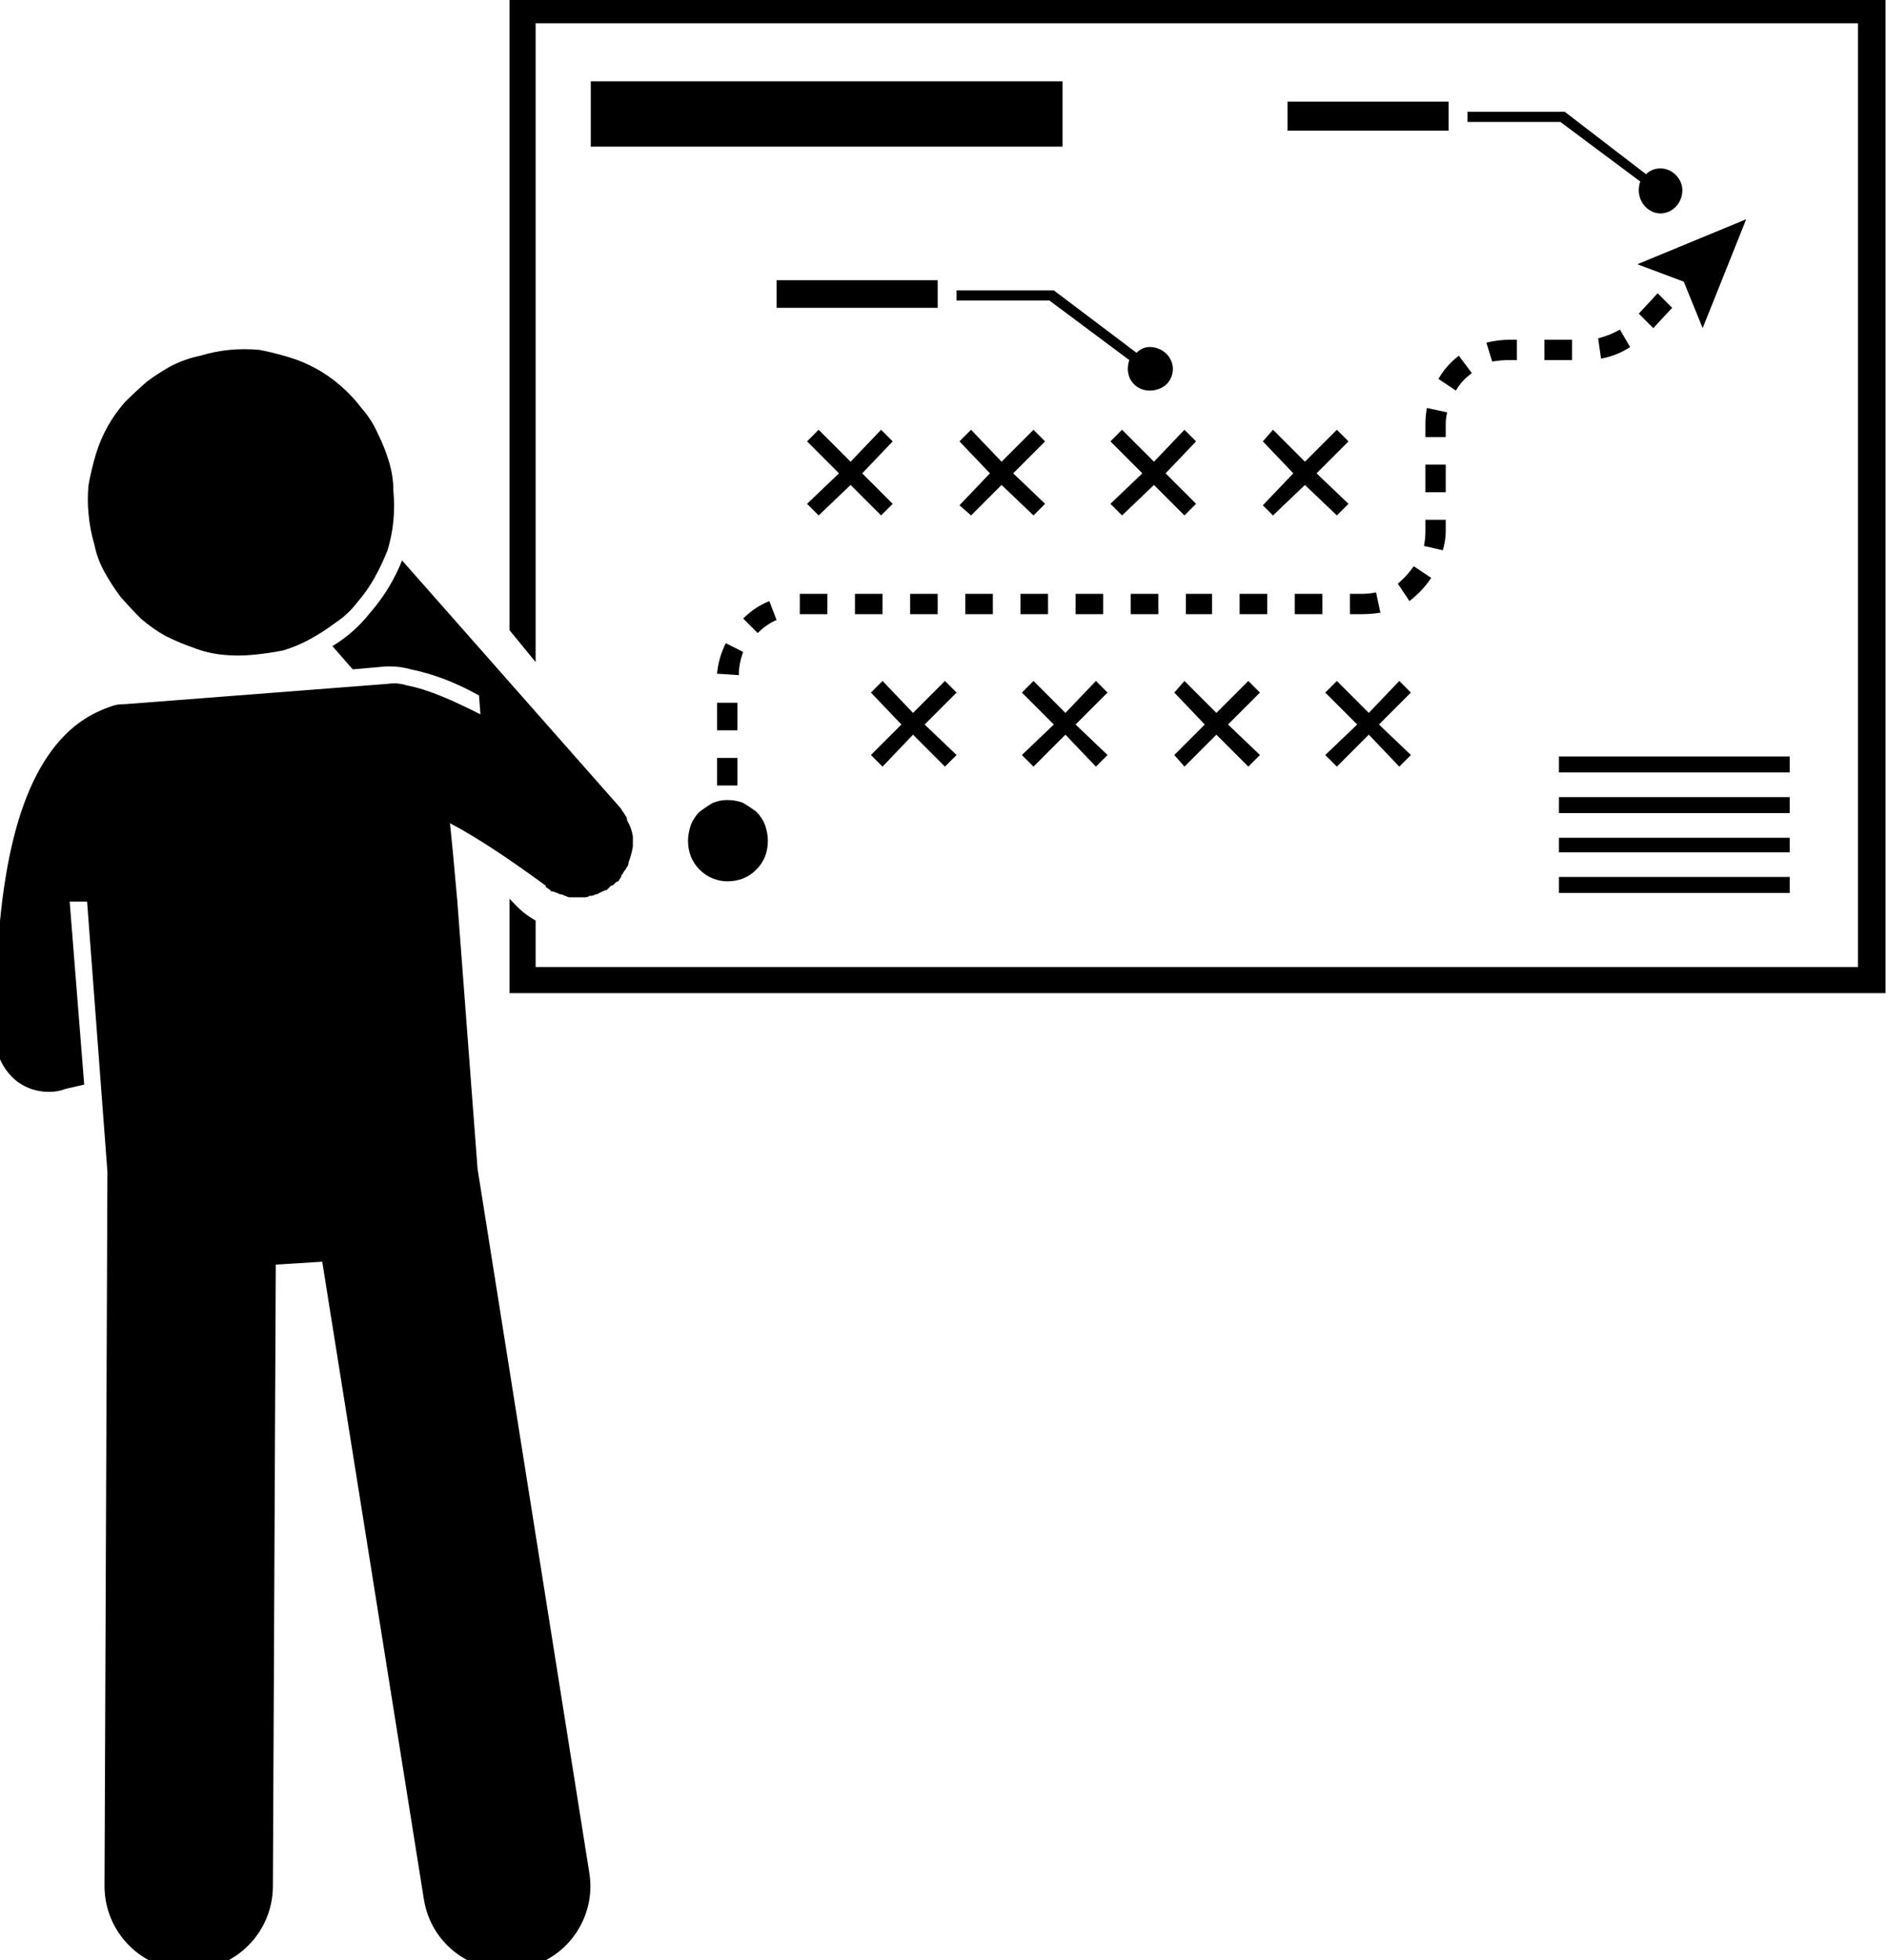 <svg version="1.2" xmlns="http://www.w3.org/2000/svg" viewBox="0 0 130 135" width="130" height="135">
	<title>Nouveau projet</title>
	<defs>
		<clipPath clipPathUnits="userSpaceOnUse" id="cp1">
			<path d="m35-0.29h94.97v69.29h-94.97z"/>
		</clipPath>
		<clipPath clipPathUnits="userSpaceOnUse" id="cp2">
			<path d="m-0.47 38h44.47v98h-44.47z"/>
		</clipPath>
	</defs>
	<style>
		.s0 { fill: #000000 } 
	</style>
	<g id="Dossier 4">
		<g id="Clip-Path" clip-path="url(#cp1)">
			<g id="Layer">
				<path id="Layer" class="s0" d="m36.9 1.6h91.1v65h-91.1v-3.2q-0.9-0.5-1.6-1.3l-0.2-0.2v6.5h94.8v-68.7h-94.8v43.7l1.8 2.2z"/>
			</g>
		</g>
		<path id="Layer" class="s0" d="m60.7 29.6l-2.1 2.2-2.2-2.2-0.8 0.8 2.2 2.2-2.2 2.1 0.8 0.8 2.2-2.1 2.1 2.1 0.8-0.8-2.1-2.1 2.1-2.2z"/>
		<path id="Layer" class="s0" d="m66.9 35.5l2.1-2.1 2.2 2.1 0.8-0.8-2.2-2.1 2.2-2.2-0.8-0.8-2.2 2.2-2.1-2.2-0.8 0.8 2.1 2.2-2.1 2.2z"/>
		<path id="Layer" class="s0" d="m77.3 29.6l-0.8 0.8 2.2 2.2-2.2 2.1 0.8 0.8 2.2-2.1 2.1 2.1 0.8-0.8-2.1-2.1 2.1-2.2-0.8-0.8-2.1 2.2z"/>
		<path id="Layer" class="s0" d="m87.7 35.5l2.2-2.1 2.2 2.1 0.8-0.8-2.2-2.1 2.2-2.2-0.8-0.8-2.2 2.2-2.2-2.2-0.7 0.8 2.1 2.2-2.1 2.2z"/>
		<path id="Layer" class="s0" d="m65.1 46.9l-2.2 2.2-2.1-2.2-0.8 0.8 2.1 2.2-2.1 2.1 0.8 0.8 2.1-2.2 2.2 2.2 0.8-0.8-2.2-2.1 2.2-2.2z"/>
		<path id="Layer" class="s0" d="m75.5 46.9l-2.1 2.2-2.2-2.2-0.8 0.8 2.2 2.2-2.2 2.1 0.8 0.8 2.2-2.2 2.1 2.2 0.8-0.8-2.2-2.1 2.2-2.2z"/>
		<path id="Layer" class="s0" d="m86 46.9l-2.2 2.2-2.2-2.2-0.7 0.8 2.1 2.2-2.1 2.1 0.7 0.8 2.2-2.2 2.2 2.2 0.8-0.8-2.2-2.1 2.2-2.2z"/>
		<path id="Layer" class="s0" d="m96.4 46.9l-2.1 2.2-2.2-2.2-0.8 0.8 2.2 2.2-2.2 2.1 0.8 0.8 2.2-2.2 2.1 2.2 0.8-0.8-2.2-2.1 2.2-2.2z"/>
		<g id="Clip-Path" clip-path="url(#cp2)">
			<g id="Layer">
				<path id="Layer" class="s0" d="m1.2 74.5c0.7 0.5 1.4 0.7 2.2 0.7q0.6 0 1.1-0.2l1.3-0.3-1-12.6h1.2l1.4 18.6-0.2 49.2c0 3.2 2.6 5.8 5.8 5.8 3.2 0 5.8-2.6 5.8-5.8l0.2-42.8 3.2-0.2 7 43.9c0.5 3.2 3.5 5.3 6.6 4.8 3.2-0.5 5.3-3.5 4.8-6.6l-7.7-48.5-1.4-18.5-0.3-3.3-0.2-2c2.1 1.1 4.4 2.7 6.6 4.3q0 0.1 0 0.1 0.2 0.1 0.4 0.3 0.1 0 0.1 0 0.3 0.1 0.5 0.2 0 0 0.1 0 0.2 0.1 0.5 0.2 0 0 0.1 0 0.3 0 0.5 0 0 0 0 0 0 0 0 0 0.2 0 0.4 0 0.1 0 0.1 0 0.2 0 0.3-0.1 0.1 0 0.1 0 0.2 0 0.3-0.1 0.1 0 0.1 0 0.2-0.1 0.4-0.2 0 0 0 0 0.2-0.1 0.3-0.1 0.1-0.1 0.1-0.1 0.1-0.1 0.2-0.2 0.1 0 0.2-0.1 0 0 0 0 0.1-0.1 0.1-0.1 0.1-0.1 0.2-0.1 0.1-0.2 0.2-0.3 0 0 0 0 0-0.1 0-0.1 0.1-0.1 0.2-0.3 0.1-0.1 0.2-0.3 0.1-0.1 0.1-0.3 0.2-0.5 0.3-1.1 0 0 0 0 0-0.1 0-0.2 0-0.1 0-0.2 0 0 0-0.1 0-0.1 0-0.2 0 0 0 0-0.1-0.6-0.4-1.1 0-0.2-0.1-0.3 0 0 0 0-0.1-0.2-0.2-0.3 0 0 0 0-0.1-0.2-0.2-0.3 0 0 0 0l-15-17q-0.8 2-2.2 3.6-1.1 1.4-2.6 2.3l1.4 1.6 2.3-0.2q0.2 0 0.3 0 0.7 0 1.4 0.2c1.5 0.3 3.1 0.9 4.7 1.8l0.1 1.3c-1.8-0.9-3.5-1.7-5.1-2q-0.6-0.2-1.3-0.1l-18.1 1.4q0 0 0 0-0.5 0-0.8 0.1c-0.9 0.3-2.1 0.8-3.3 2-3.4 3.4-4.9 10.3-4.8 20.9 0 1.2 0.6 2.3 1.5 3z"/>
			</g>
		</g>
		<path id="Layer" class="s0" d="m23.5 26.6q0.8 0.7 1.4 1.5 0.7 0.8 1.1 1.7 0.5 1 0.8 2 0.3 1 0.3 2 0.1 1 0 2.1-0.1 1-0.4 2-0.4 1-0.9 1.9-0.5 0.9-1.2 1.7-0.6 0.8-1.5 1.4-0.8 0.6-1.7 1.1-0.9 0.5-1.9 0.8-1 0.2-2.1 0.3-1 0.1-2 0-1.1-0.1-2.1-0.5-0.9-0.3-1.9-0.8-0.9-0.5-1.7-1.2-0.7-0.7-1.4-1.5-0.6-0.8-1.1-1.7-0.5-0.9-0.7-1.9-0.3-1-0.4-2.1-0.1-1 0-2 0.2-1.1 0.5-2.1 0.3-1 0.8-1.9 0.5-0.9 1.2-1.7 0.7-0.7 1.5-1.4 0.8-0.6 1.7-1.1 1-0.5 2-0.7 1-0.3 2-0.4 1-0.1 2.1 0 1 0.2 2 0.5 1 0.3 1.9 0.8 0.9 0.5 1.7 1.2z"/>
		<path id="Layer" class="s0" d="m111.6 22.7q-0.7 0.4-1.5 0.6l0.2 1.4q1.1-0.2 2-0.8z"/>
		<path id="Layer" class="s0" d="m98.2 29.2v0.9h1.4v-0.9q0-0.4 0.1-0.8l-1.4-0.3q-0.1 0.6-0.1 1.1z"/>
		<path id="Layer" class="s0" d="m102.4 23.6l0.4 1.3q0.6-0.1 1.2-0.1h0.5v-1.4h-0.5q-0.8 0-1.6 0.2z"/>
		<path id="Layer" class="s0" d="m99.1 26.1l1.2 0.8q0.4-0.7 1.1-1.2l-0.9-1.2q-0.9 0.7-1.4 1.6z"/>
		<path id="Layer" class="s0" d="m98.2 32h1.4v1.9h-1.4z"/>
		<path id="Layer" class="s0" d="m112.9 21.6l1.3-1.4 1 1-1.3 1.4z"/>
		<path id="Layer" class="s0" d="m106.4 23.4h1.9v1.4h-1.9z"/>
		<path id="Layer" class="s0" d="m51.2 42.6l1 1q0.6-0.6 1.3-0.9l-0.5-1.3q-1 0.4-1.8 1.2z"/>
		<path id="Layer" class="s0" d="m51.2 44.9l-1.2-0.6q-0.5 1-0.6 2.1l1.5 0.1q0-0.8 0.3-1.6z"/>
		<path id="Layer" class="s0" d="m89.2 40.9h1.9v1.4h-1.9z"/>
		<path id="Layer" class="s0" d="m94.8 40.8q-0.5 0.1-1 0.1h-0.8v1.4h0.8q0.6 0 1.3-0.1z"/>
		<path id="Layer" class="s0" d="m66.5 40.9h1.9v1.4h-1.9z"/>
		<path id="Layer" class="s0" d="m98.2 36.6q0 0.5-0.1 1l1.3 0.3q0.2-0.7 0.2-1.3v-0.8h-1.4z"/>
		<path id="Layer" class="s0" d="m49.4 52.2h1.4v1.9h-1.4z"/>
		<path id="Layer" class="s0" d="m85.4 40.9h1.9v1.4h-1.9z"/>
		<path id="Layer" class="s0" d="m81.7 40.9h1.8v1.4h-1.8z"/>
		<path id="Layer" class="s0" d="m77.9 40.9h1.9v1.4h-1.9z"/>
		<path id="Layer" class="s0" d="m55.1 40.9v1.4h1.9v-1.4h-1.8q0 0-0.1 0z"/>
		<path id="Layer" class="s0" d="m49.4 48.4h1.4v1.9h-1.4z"/>
		<path id="Layer" class="s0" d="m70.3 40.9h1.9v1.4h-1.9z"/>
		<path id="Layer" class="s0" d="m58.9 40.9h1.9v1.4h-1.9z"/>
		<path id="Layer" class="s0" d="m62.7 40.9h1.9v1.4h-1.9z"/>
		<path id="Layer" class="s0" d="m96.3 40.2l0.8 1.2q0.9-0.7 1.5-1.6l-1.2-0.8q-0.5 0.7-1.1 1.2z"/>
		<path id="Layer" class="s0" d="m74.1 40.9h1.9v1.4h-1.9z"/>
		<path id="Layer" class="s0" d="m116 19.4l1.3 3.2 3-7.5-7.5 3.1z"/>
		<path id="Layer" class="s0" d="m72.6 20h-6.7v0.7h6.4l5.5 4.1q-0.1 0.3-0.1 0.6c0 0.9 0.7 1.5 1.5 1.5 0.9 0 1.6-0.6 1.6-1.5 0-0.8-0.7-1.5-1.6-1.5q-0.5 0-0.9 0.4z"/>
		<path id="Layer" class="s0" d="m53.5 19.3h11.1v1.9h-11.1z"/>
		<path id="Layer" class="s0" d="m113 12.5q-0.1 0.3-0.1 0.6c0 0.9 0.7 1.6 1.5 1.6 0.8 0 1.5-0.7 1.5-1.6 0-0.8-0.7-1.5-1.5-1.5q-0.6 0-1 0.4l-5.6-4.3h-6.7v0.7h6.4z"/>
		<path id="Layer" class="s0" d="m88.7 7h11.1v2h-11.1z"/>
		<path id="Layer" class="s0" d="m52.9 57.9q0 0.6-0.2 1.1-0.2 0.5-0.6 0.9-0.4 0.4-0.9 0.6-0.5 0.2-1.1 0.2-0.5 0-1-0.2-0.5-0.2-0.9-0.6-0.4-0.4-0.6-0.9-0.2-0.5-0.2-1.1 0-0.5 0.2-1.1 0.2-0.5 0.6-0.9 0.4-0.3 0.9-0.6 0.5-0.2 1-0.2 0.6 0 1.1 0.2 0.5 0.3 0.9 0.6 0.4 0.4 0.6 0.9 0.2 0.6 0.2 1.1z"/>
		<path id="Layer" class="s0" d="m107.4 52.1h15.9v1.1h-15.9z"/>
		<path id="Layer" class="s0" d="m107.4 54.9h15.9v1.1h-15.9z"/>
		<path id="Layer" class="s0" d="m107.4 57.7h15.9v1h-15.9z"/>
		<path id="Layer" class="s0" d="m107.4 60.4h15.9v1.1h-15.9z"/>
		<path id="Layer" class="s0" d="m40.7 5.6h32.5v4.5h-32.5z"/>
	</g>
</svg>